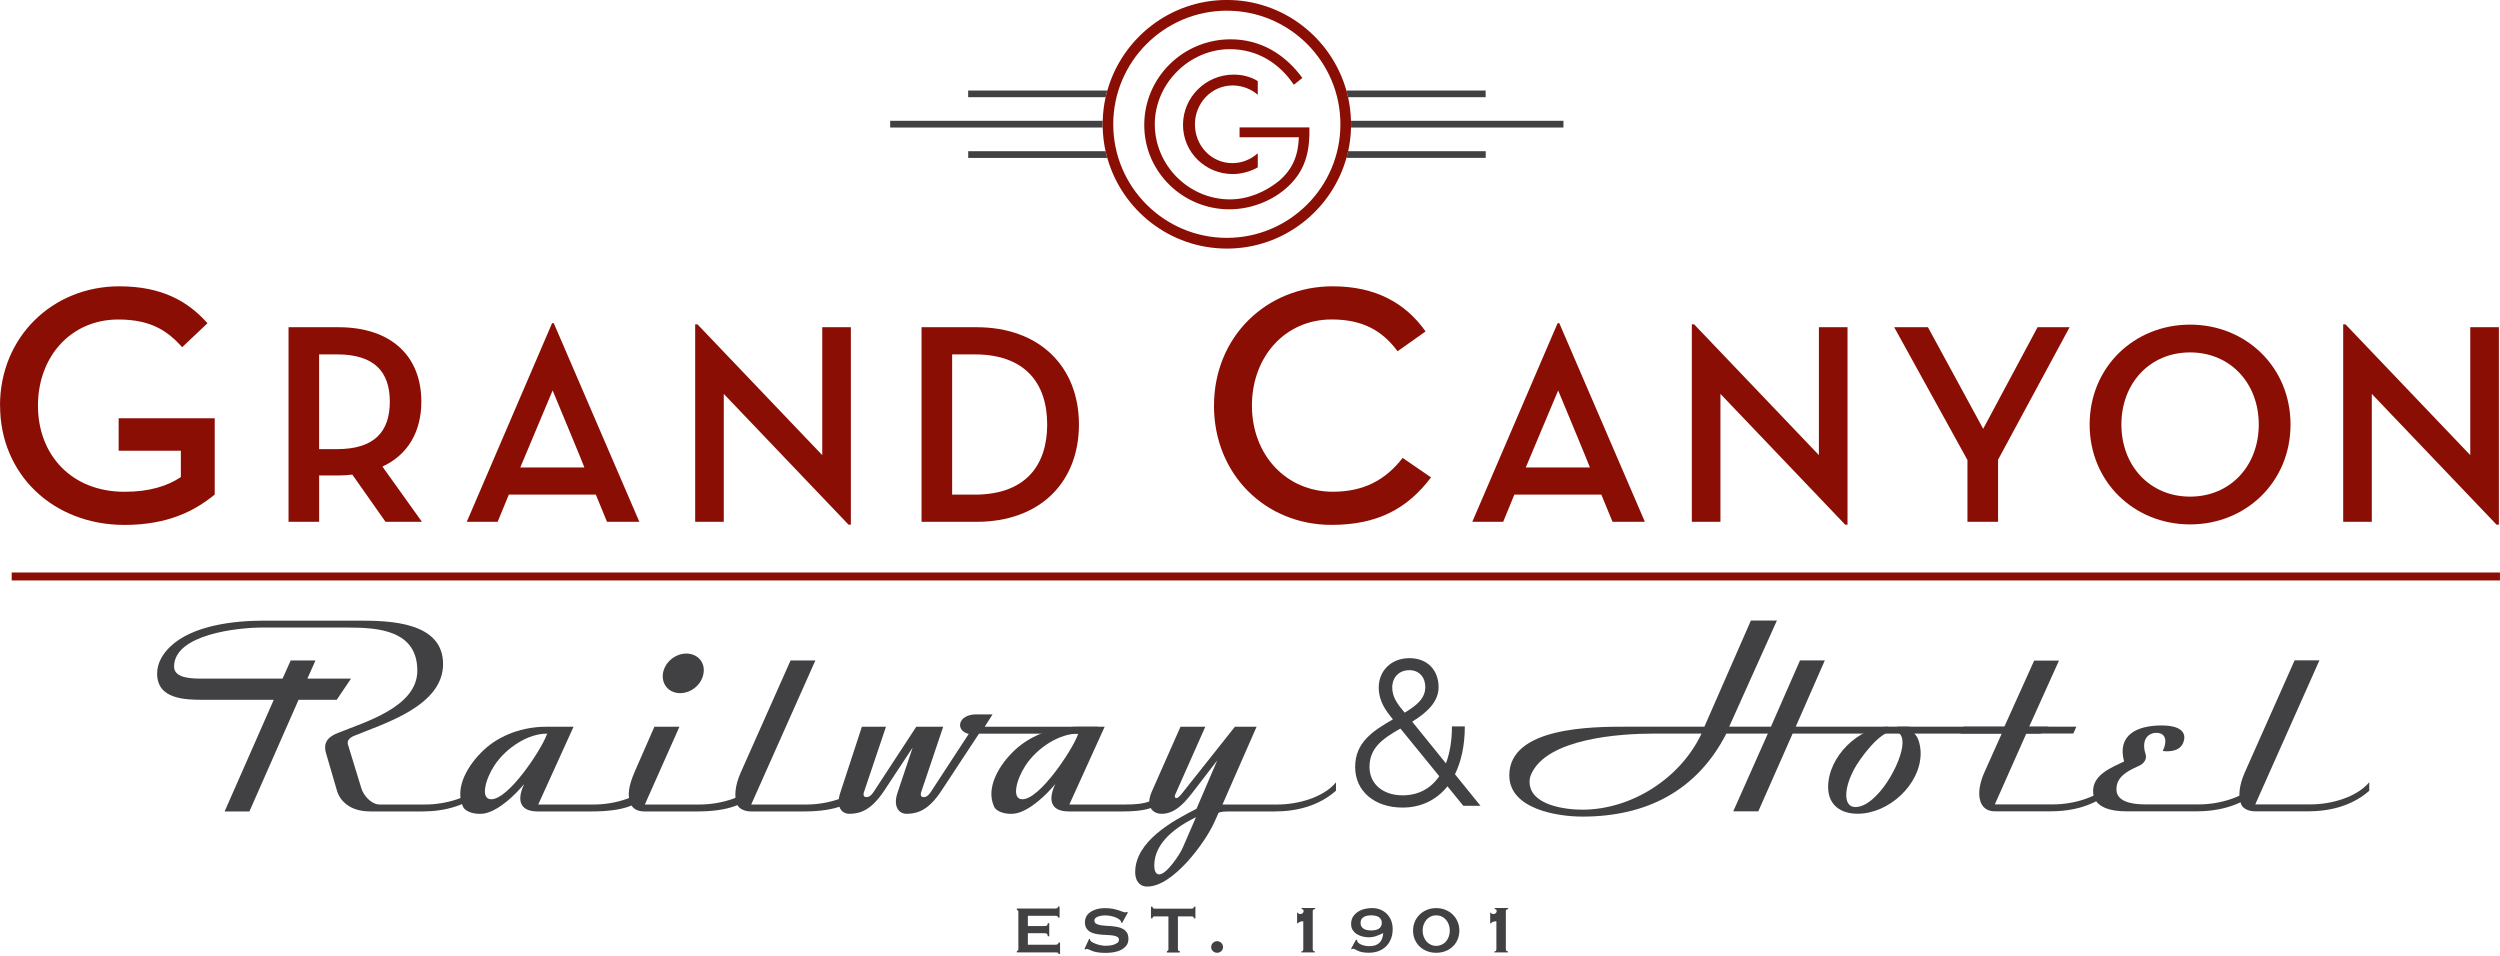 <?xml version="1.0" encoding="UTF-8"?> <svg xmlns="http://www.w3.org/2000/svg" width="450" height="172" viewBox="0 0 450 172" fill="none"><g clip-path="url(#clip0_2_259)"><path d="M174.269 16.291V17.5H198.996C199.089 17.093 199.196 16.692 199.311 16.291H174.269Z" fill="#414042"></path><path d="M198.481 21.75H160.231V22.96H198.481C198.481 22.767 198.452 22.573 198.452 22.38C198.452 22.173 198.481 21.965 198.481 21.75Z" fill="#414042"></path><path d="M174.276 27.217V28.426H199.304C199.189 28.025 199.082 27.625 198.989 27.217H174.276Z" fill="#414042"></path><path d="M267.417 17.5V16.291H242.347C242.461 16.692 242.569 17.093 242.654 17.5H267.417Z" fill="#414042"></path><path d="M243.177 22.96H281.419V21.75H243.177C243.177 21.958 243.205 22.166 243.205 22.38C243.205 22.573 243.177 22.767 243.177 22.96Z" fill="#414042"></path><path d="M267.431 28.419V27.21H242.662C242.569 27.617 242.461 28.018 242.347 28.419H267.424H267.431Z" fill="#414042"></path><path d="M226.406 17.071C225.175 15.976 223.494 15.383 221.877 15.383C218.028 15.383 215.087 18.595 215.087 22.394C215.087 26.194 217.999 29.363 221.827 29.363C223.508 29.363 225.125 28.726 226.399 27.589V30.122C225.075 30.894 223.394 31.331 221.891 31.331C216.997 31.331 212.941 27.439 212.941 22.473C212.941 17.508 217.019 13.429 222.07 13.429C223.573 13.429 225.104 13.794 226.399 14.596V17.078L226.406 17.071Z" fill="#8B0E04"></path><path d="M223.122 24.705H233.797C233.675 27.947 232.731 30.436 230.162 32.611C227.708 34.586 224.589 35.888 221.383 35.888C213.949 35.888 207.861 29.721 207.861 22.366C207.861 15.011 214.107 8.85 221.383 8.85C226.206 8.85 230.241 11.297 232.888 15.254L234.426 14.03C231.307 9.766 226.921 7.076 221.498 7.076C212.962 7.076 205.965 13.952 205.965 22.495C205.965 31.037 213.005 37.677 221.262 37.677C225.454 37.677 229.719 35.938 232.566 32.855C235.213 29.971 235.772 26.687 235.693 22.931H223.122V24.713V24.705Z" fill="#8B0E04"></path><path d="M243.205 22.373C243.205 22.166 243.177 21.958 243.177 21.743C243.134 20.291 242.962 18.867 242.654 17.493C242.569 17.086 242.454 16.685 242.347 16.284C239.685 6.897 231.064 -0.007 220.839 -0.007C210.615 -0.007 201.987 6.897 199.325 16.284C199.211 16.685 199.103 17.086 199.01 17.493C198.703 18.867 198.531 20.291 198.488 21.743C198.488 21.951 198.459 22.158 198.459 22.373C198.459 22.566 198.488 22.759 198.488 22.953C198.524 24.412 198.695 25.836 198.996 27.21C199.089 27.617 199.196 28.018 199.311 28.419C201.958 37.82 210.594 44.746 220.839 44.746C231.085 44.746 239.714 37.82 242.361 28.419C242.476 28.018 242.583 27.617 242.676 27.21C242.984 25.836 243.148 24.412 243.184 22.953C243.184 22.759 243.212 22.566 243.212 22.373H243.205ZM220.832 42.814C209.556 42.814 200.384 33.642 200.384 22.373C200.384 11.104 209.556 1.925 220.832 1.925C232.108 1.925 241.274 11.097 241.274 22.373C241.274 33.649 232.101 42.814 220.832 42.814Z" fill="#8B0E04"></path><path d="M0 73.007C0 60.637 9.473 51.536 21.471 51.536C29.227 51.536 33.899 54.305 37.348 58.183L32.797 62.49C30.272 59.721 27.381 57.51 21.293 57.51C12.8 57.51 6.833 64.157 6.833 73.014C6.833 81.872 12.864 88.519 22.402 88.519C26.952 88.519 30.157 87.474 32.554 85.872V81.135H21.357V75.29H38.65V89.013C35.144 91.903 30.279 94.486 22.409 94.486C9.552 94.486 0.014 85.378 0.014 73.014L0 73.007Z" fill="#8B0E04"></path><path d="M75.934 93.928H69.394L63.42 85.428C62.647 85.528 61.774 85.585 60.894 85.585H57.446V93.928H51.937V58.898H60.901C70.532 58.898 75.841 64.207 75.841 72.292C75.841 77.701 73.422 81.872 68.836 83.983L75.948 93.928H75.934ZM60.687 80.842C67.434 80.842 70.167 77.651 70.167 72.292C70.167 66.933 67.384 63.792 60.687 63.792H57.439V80.842H60.687Z" fill="#8B0E04"></path><path d="M89.585 93.928H84.019L99.373 58.175H99.68L115.085 93.928H109.261L107.25 89.034H91.588L89.578 93.928H89.585ZM99.473 70.281L93.649 84.14H105.19C105.24 84.14 99.473 70.281 99.473 70.281V70.281Z" fill="#8B0E04"></path><path d="M130.281 70.904V93.928H125.13V58.383H125.545L148.004 81.922V58.898H153.155V94.443H152.74L130.281 70.904V70.904Z" fill="#8B0E04"></path><path d="M165.876 58.898H175.764C187.198 58.898 194.209 66.06 194.209 76.413C194.209 86.766 187.255 93.928 175.764 93.928H165.876V58.898ZM175.457 89.034C184.522 89.034 188.493 83.833 188.493 76.413C188.493 68.994 184.529 63.792 175.457 63.792H171.386V89.034H175.457V89.034Z" fill="#8B0E04"></path><path d="M218.521 73.007C218.521 60.637 227.937 51.536 239.871 51.536C247.627 51.536 252.979 54.548 256.606 59.657L251.562 63.227C248.793 59.471 245.223 57.503 239.685 57.503C231.378 57.503 225.347 64.15 225.347 73.007C225.347 81.865 231.5 88.512 239.928 88.512C245.345 88.512 249.344 86.48 252.478 82.423L257.586 85.929C253.279 91.653 247.806 94.479 239.678 94.479C227.744 94.479 218.514 85.371 218.514 73.007H218.521Z" fill="#8B0E04"></path><path d="M270.58 93.928H265.013L280.367 58.175H280.675L296.079 93.928H290.255L288.245 89.034H272.583L270.572 93.928H270.58ZM280.467 70.281L274.643 84.14H286.184C286.234 84.14 280.467 70.281 280.467 70.281Z" fill="#8B0E04"></path><path d="M309.68 70.904V93.928H304.529V58.383H304.944L327.403 81.922V58.898H332.554V94.443H332.139L309.68 70.904Z" fill="#8B0E04"></path><path d="M340.947 58.898H347.028L356.974 77.186L366.761 58.898H372.528L359.649 82.752V93.928H354.14V82.802L340.954 58.898H340.947Z" fill="#8B0E04"></path><path d="M376.134 76.413C376.134 66.06 384.169 58.433 394.214 58.433C404.259 58.433 412.294 66.06 412.294 76.413C412.294 86.766 404.259 94.393 394.214 94.393C384.169 94.393 376.134 86.766 376.134 76.413V76.413ZM406.578 76.413C406.578 68.994 401.476 63.434 394.214 63.434C386.952 63.434 381.851 69.001 381.851 76.413C381.851 83.825 386.952 89.392 394.214 89.392C401.476 89.392 406.578 83.825 406.578 76.413Z" fill="#8B0E04"></path><path d="M426.926 70.904V93.928H421.774V58.383H422.189L444.648 81.922V58.898H449.8V94.443H449.385L426.926 70.904Z" fill="#8B0E04"></path><path d="M342.936 132.049H322.673L316.492 146.043H311.984L318.209 132.049H310.739C305.416 142.437 296.229 146.988 284.853 146.988C280.26 146.988 271.674 145.614 271.674 139.561C271.674 130.847 286.656 130.804 292.666 130.804H306.79L315.161 111.7H319.84L311.254 130.804H318.767L324.004 118.87H328.469L323.232 130.804H343.666L342.936 132.049ZM297.603 132.049C291.593 132.049 278.457 132.907 275.624 139.347C275.409 139.776 275.323 140.248 275.323 140.72C275.323 144.927 281.72 145.743 284.81 145.743C293.697 145.743 302.497 140.076 306.275 132.049H297.603Z" fill="#414042"></path><path d="M366.926 132.049H344.56C345.419 132.693 345.719 134.581 345.719 135.569C345.719 141.235 339.967 146.473 334.386 146.473C331.295 146.473 329.063 144.884 329.063 141.665C329.063 136.17 334.601 130.804 339.881 130.804L340.611 131.662C338.292 131.662 334.558 136.814 333.656 138.617C332.969 139.948 332.325 141.622 332.325 143.124C332.325 144.197 332.712 145.271 333.957 145.271C337.863 145.271 342.456 137.2 342.456 133.68C342.456 131.834 341.469 132.134 341.469 131.19C341.469 131.061 341.469 130.932 341.512 130.804H368.686C368.686 131.705 367.656 132.049 366.926 132.049V132.049Z" fill="#414042"></path><path d="M369.115 146.036H359.027C356.194 146.036 355.464 142.902 357.181 139.039L360.315 132.041H352.888L353.446 130.797H360.787L366.153 118.905H370.618L365.252 130.797H373.751L373.193 132.041H364.736L359.07 144.791H369.544C373.365 144.791 377.873 143.46 380.105 140.799V142.344C378.431 143.804 375.082 146.036 369.115 146.036V146.036Z" fill="#414042"></path><path d="M395.388 146.036H382.681C380.577 146.036 376.671 145.607 376.756 142.301C376.842 139.339 380.148 138.137 382.337 137.064C381.049 132.299 384.655 130.582 389.077 130.582C392.597 130.582 393.67 131.913 392.984 133.673C392.211 135.69 389.292 135.175 389.292 135.175C389.978 133.844 390.15 131.913 388.133 131.913C386.63 131.913 385.385 133.201 386.201 135.733C386.458 136.549 386.072 137.408 384.87 137.923C382.165 139.082 380.921 140.284 380.964 142.13C381.006 143.632 382.251 144.791 386.287 144.791H395.817C399.595 144.791 404.188 143.461 406.42 140.799V142.344C404.746 143.847 401.355 146.036 395.388 146.036V146.036Z" fill="#414042"></path><path d="M415.478 146.036H405.905C404.832 146.036 403.759 145.607 403.415 144.791C402.857 143.546 402.986 141.443 404.059 139.039L413.031 118.862H417.496L405.948 144.791H415.907C419.728 144.791 424.236 143.461 426.468 140.799V142.344C424.794 143.804 421.445 146.036 415.478 146.036V146.036Z" fill="#414042"></path><path d="M87.095 142.28C84.09 144.984 80.098 146.058 76.105 146.058H66.661C62.154 146.058 60.952 143.267 60.694 142.452L58.676 135.54C58.032 133.308 59.535 132.449 60.823 131.934C65.545 130.002 75.118 127.298 75.118 120.73C75.118 113.475 68.164 112.96 62.669 112.96H47.129C42.879 112.96 31.331 114.162 31.331 120C31.331 122.189 34.851 122.146 36.353 122.146H50.863L52.323 118.884H56.788L55.328 122.146H63.184L60.608 125.967H53.74L44.896 146.058H40.432L49.275 125.967H36.74C33.306 125.967 28.283 125.881 28.283 121.245C28.283 119.313 29.313 117.682 30.644 116.394C34.679 112.53 42.192 111.715 47.515 111.715H64.729C70.224 111.715 79.754 111.972 79.754 119.528C79.754 127.083 69.151 130.217 63.742 132.449C63.012 132.75 62.411 133.265 62.626 133.995L65.03 141.851C65.416 143.181 66.833 144.813 68.335 144.813H76.535C80.055 144.813 84.734 143.654 87.138 140.82L87.095 142.28V142.28Z" fill="#414042"></path><path d="M106.456 146.058H96.754C93.921 146.058 92.805 144.426 94.35 141.121C92.805 143.01 89.885 145.843 87.31 146.401C85.85 146.702 83.79 146.272 83.317 145.156C81.772 141.722 84.305 137.601 87.052 135.025C90.057 132.192 94.307 130.818 98.214 130.818H103.236L96.883 144.813H106.885C110.706 144.813 115.256 143.482 117.489 140.82L116.294 143.31C114.62 144.813 112.423 146.058 106.456 146.058V146.058ZM89.027 137.73C87.353 140.262 86.408 143.868 88.426 143.868C91.603 143.868 97.441 134.896 98.343 132.406L98.514 132.063C95.209 131.977 91.173 134.51 89.027 137.73Z" fill="#414042"></path><path d="M125.516 146.058H115.986C114.827 146.058 113.969 145.628 113.582 144.813C112.852 143.31 113.11 141.507 114.312 138.76L117.789 130.818H122.297L116.072 144.813H125.946C129.766 144.813 134.317 143.482 136.549 140.82L135.648 143.088C133.973 144.548 131.526 146.058 125.516 146.058V146.058ZM122.425 124.765C120.408 124.765 119.034 123.177 119.335 121.202C119.635 119.227 121.524 117.639 123.542 117.639C125.559 117.639 126.976 119.227 126.632 121.202C126.332 123.177 124.443 124.765 122.425 124.765Z" fill="#414042"></path><path d="M144.748 146.058H135.175C134.102 146.058 133.029 145.628 132.685 144.813C132.127 143.568 132.256 141.464 133.329 139.06L142.301 118.884H146.766L135.218 144.813H145.178C148.998 144.813 153.506 143.482 155.738 140.82L154.858 143.067C153.184 144.527 150.715 146.058 144.748 146.058Z" fill="#414042"></path><path d="M195.533 132.063H176.215L169.518 142.237C167.2 145.8 165.225 146.444 163.294 146.487C161.705 146.53 160.761 145.113 161.534 142.752L164.281 134.553L159.215 142.237C156.854 145.8 154.922 146.444 152.991 146.487C151.402 146.53 150.458 145.113 151.231 142.752L155.137 130.818H159.473L155.481 142.666C155.481 142.666 155.223 143.482 155.953 143.482C156.296 143.482 156.725 143.353 157.284 142.495L164.925 130.818H169.776L165.783 142.666C165.783 142.666 165.526 143.482 166.256 143.482C166.599 143.482 167.028 143.353 167.586 142.495L174.369 132.106C171.879 131.505 172.394 128.586 175.743 128.586H178.662L177.245 130.818H197.637C197.637 130.818 197.207 132.063 195.533 132.063Z" fill="#414042"></path><path d="M202.058 146.058H192.356C189.523 146.058 188.407 144.426 189.952 141.121C188.407 143.01 185.488 145.843 182.912 146.401C181.452 146.702 179.392 146.272 178.92 145.156C177.374 141.722 179.907 137.601 182.654 135.025C185.659 132.192 189.909 130.818 193.816 130.818H198.839L192.485 144.813H202.487C206.308 144.813 208.032 144.305 210.265 141.643V143.189C208.591 144.691 208.025 146.058 202.058 146.058V146.058ZM184.629 137.73C182.955 140.262 182.01 143.868 184.028 143.868C187.205 143.868 193.043 134.896 193.945 132.406L194.116 132.063C190.811 131.977 186.776 134.51 184.629 137.73V137.73Z" fill="#414042"></path><path d="M229.49 146.058H221.076C220.518 146.058 219.917 146.101 219.358 146.272L218.586 147.989C216.954 151.638 211.159 159.58 206.523 159.58C205.02 159.58 204.333 158.421 204.333 157.004C204.333 151.424 211.116 147.732 215.366 145.585L219.101 136.871L214.98 142.237C213.52 144.126 211.717 146.487 209.098 146.487C207.768 146.487 206.866 145.671 206.866 144.298C206.866 143.697 207.081 143.053 207.338 142.452L212.49 130.818H216.954C216.396 132.106 211.545 143.01 211.545 143.01C211.417 143.31 211.374 143.654 211.803 143.654C212.103 143.654 212.79 142.795 213.048 142.452L222.278 130.818H226.184L220.045 144.813H229.919C233.439 144.813 238.118 143.654 240.479 140.82V142.323C237.431 145.027 233.482 146.058 229.49 146.058V146.058ZM207.768 155.802C207.768 156.403 207.896 157.391 208.669 157.391C210 157.391 212.404 153.742 212.876 152.626L215.28 147.088C211.889 148.762 207.768 151.553 207.768 155.802Z" fill="#414042"></path><path d="M260.269 137.4C260.963 135.583 261.35 133.344 261.35 130.754H263.668C263.668 134.195 263.01 137.093 261.894 139.368L266.494 145.049H263.403L260.541 141.536C258.574 144.011 255.748 145.364 252.464 145.364C247.477 145.364 243.928 142.466 243.928 138.059C243.928 133.651 247.055 131.605 250.725 129.48L250.26 128.901C248.75 127.047 248.171 125.423 248.171 123.763C248.171 120.787 250.374 118.469 253.694 118.469C257.014 118.469 258.946 120.708 258.946 123.685C258.946 126.232 257.014 128.164 254.195 129.902L260.262 137.4H260.269ZM252.077 131.14C248.793 132.993 246.511 134.653 246.511 138.059C246.511 141.185 249.022 143.16 252.464 143.16C255.283 143.16 257.522 141.965 259.067 139.719L252.077 131.14V131.14ZM256.556 123.685C256.556 121.946 255.476 120.63 253.694 120.63C251.798 120.63 250.603 121.946 250.603 123.756C250.603 125.109 251.219 126.268 252.149 127.427L252.843 128.278C255.047 126.962 256.549 125.688 256.549 123.678L256.556 123.685Z" fill="#414042"></path><path d="M190.453 165.175C190.453 165.068 190.41 164.982 190.324 164.925C190.238 164.868 190.088 164.839 189.881 164.839H185.015V166.692H187.963C188.164 166.692 188.321 166.663 188.428 166.606C188.536 166.549 188.593 166.406 188.593 166.177H188.865V168.524H188.593C188.593 168.295 188.536 168.144 188.428 168.08C188.321 168.016 188.164 167.98 187.963 167.98H185.015V170.048H190.031C190.181 170.048 190.303 170.012 190.396 169.94C190.489 169.869 190.539 169.776 190.539 169.654H190.811V171.722H190.539C190.539 171.572 190.489 171.486 190.396 171.464C190.303 171.443 190.181 171.436 190.031 171.436H183.034V171.164C183.105 171.164 183.17 171.142 183.22 171.099C183.277 171.056 183.306 170.985 183.306 170.899V164.073C183.306 163.98 183.277 163.916 183.22 163.873C183.162 163.83 183.105 163.809 183.034 163.809V163.537H189.881C190.088 163.537 190.238 163.508 190.324 163.437C190.41 163.372 190.453 163.286 190.453 163.179H190.725V165.161H190.453V165.175Z" fill="#414042"></path><path d="M196.041 168.967L196.191 169.039C196.191 169.132 196.213 169.21 196.249 169.282C196.32 169.404 196.456 169.518 196.663 169.633C196.871 169.747 197.107 169.847 197.372 169.94C197.637 170.033 197.916 170.105 198.209 170.155C198.502 170.212 198.76 170.241 198.989 170.241C199.161 170.241 199.382 170.226 199.647 170.205C199.919 170.184 200.184 170.126 200.441 170.048C200.699 169.969 200.928 169.854 201.121 169.718C201.314 169.575 201.407 169.397 201.407 169.16C201.407 168.924 201.321 168.76 201.142 168.652C200.964 168.545 200.735 168.459 200.448 168.409C200.162 168.359 199.84 168.323 199.468 168.309C199.103 168.295 198.731 168.273 198.345 168.245C197.966 168.216 197.594 168.166 197.222 168.094C196.857 168.023 196.528 167.908 196.241 167.744C195.955 167.579 195.726 167.35 195.547 167.071C195.368 166.785 195.283 166.413 195.283 165.955C195.283 165.647 195.354 165.34 195.497 165.039C195.64 164.739 195.862 164.474 196.163 164.245C196.463 164.016 196.842 163.83 197.307 163.68C197.765 163.537 198.309 163.465 198.932 163.465C199.461 163.465 199.926 163.508 200.312 163.587C200.699 163.666 201.042 163.751 201.328 163.844C201.615 163.937 201.858 164.023 202.051 164.102C202.244 164.181 202.409 164.224 202.538 164.224C202.681 164.224 202.781 164.195 202.838 164.131L203.017 164.252L201.979 166.134L201.829 166.077C201.808 165.934 201.772 165.819 201.708 165.733C201.629 165.612 201.493 165.497 201.307 165.383C201.121 165.268 200.906 165.168 200.656 165.075C200.405 164.982 200.134 164.91 199.847 164.86C199.554 164.803 199.268 164.775 198.974 164.775C198.753 164.775 198.524 164.789 198.288 164.825C198.052 164.86 197.837 164.91 197.651 164.982C197.458 165.054 197.3 165.147 197.179 165.261C197.05 165.376 196.993 165.519 196.993 165.69C196.993 165.934 197.078 166.112 197.257 166.234C197.436 166.356 197.665 166.442 197.951 166.506C198.238 166.563 198.56 166.606 198.932 166.628C199.296 166.649 199.668 166.671 200.055 166.706C200.434 166.735 200.806 166.792 201.178 166.864C201.543 166.942 201.872 167.057 202.158 167.221C202.445 167.386 202.673 167.608 202.852 167.887C203.031 168.166 203.117 168.531 203.117 168.982C203.117 169.504 202.981 169.926 202.702 170.255C202.423 170.584 202.087 170.849 201.672 171.035C201.264 171.228 200.82 171.35 200.341 171.421C199.869 171.486 199.425 171.521 199.01 171.521C198.438 171.521 197.959 171.486 197.572 171.421C197.186 171.357 196.864 171.278 196.613 171.178C196.356 171.085 196.156 170.999 196.005 170.92C195.855 170.842 195.726 170.806 195.612 170.806C195.54 170.806 195.476 170.849 195.419 170.928L195.211 170.806L196.041 168.989V168.967Z" fill="#414042"></path><path d="M212.354 171.185V171.457H210.043V171.185C210.114 171.185 210.179 171.164 210.229 171.121C210.286 171.078 210.315 171.006 210.315 170.921V164.946H207.839C207.746 164.946 207.66 164.975 207.575 165.018C207.489 165.068 207.446 165.161 207.446 165.304H207.174V163.201H207.446C207.446 163.337 207.489 163.437 207.575 163.487C207.66 163.537 207.746 163.558 207.839 163.558H214.508C214.593 163.558 214.686 163.537 214.772 163.487C214.858 163.437 214.901 163.344 214.901 163.201H215.173V165.304H214.901C214.901 165.161 214.858 165.068 214.772 165.018C214.686 164.968 214.601 164.946 214.508 164.946H212.025V170.921C212.025 171.099 212.132 171.192 212.354 171.192V171.185Z" fill="#414042"></path><path d="M218.328 169.726C218.536 169.518 218.786 169.411 219.079 169.411C219.373 169.411 219.623 169.518 219.831 169.726C220.038 169.933 220.145 170.184 220.145 170.477C220.145 170.77 220.038 171.014 219.831 171.207C219.623 171.4 219.373 171.5 219.079 171.5C218.786 171.5 218.536 171.4 218.328 171.207C218.121 171.014 218.013 170.77 218.013 170.477C218.013 170.184 218.121 169.933 218.328 169.726Z" fill="#414042"></path><path d="M234.212 171.271C234.312 171.271 234.398 171.243 234.477 171.185C234.548 171.128 234.591 171.021 234.591 170.849V165.834C234.519 165.834 234.441 165.834 234.341 165.848C234.248 165.855 234.155 165.876 234.062 165.898C233.969 165.927 233.89 165.955 233.811 166.005C233.732 166.048 233.682 166.113 233.654 166.191H233.475V164.295H233.654C233.654 164.388 233.697 164.446 233.79 164.481C233.883 164.517 233.969 164.531 234.047 164.531C234.219 164.531 234.362 164.481 234.477 164.374C234.591 164.267 234.648 164.138 234.648 163.988C234.648 163.845 234.62 163.759 234.548 163.716C234.484 163.673 234.398 163.644 234.283 163.623V163.444H236.716V163.623C236.594 163.644 236.494 163.68 236.415 163.73C236.337 163.78 236.294 163.852 236.294 163.952V170.835C236.294 171.006 236.337 171.121 236.415 171.171C236.494 171.228 236.587 171.257 236.687 171.257V171.436H234.212V171.257V171.271Z" fill="#414042"></path><path d="M244.1 169.125L244.279 169.218C244.279 169.268 244.279 169.325 244.3 169.397C244.314 169.468 244.343 169.525 244.386 169.575C244.486 169.704 244.622 169.819 244.794 169.912C244.965 170.005 245.144 170.083 245.345 170.148C245.538 170.205 245.738 170.248 245.938 170.277C246.139 170.305 246.318 170.312 246.482 170.312C248.049 170.312 248.879 169.525 248.979 167.951C248.557 168.159 248.135 168.338 247.713 168.488C247.291 168.638 246.847 168.71 246.389 168.71C246.024 168.71 245.652 168.667 245.273 168.574C244.894 168.481 244.55 168.345 244.243 168.152C243.935 167.958 243.685 167.715 243.492 167.415C243.298 167.114 243.198 166.756 243.198 166.334C243.198 165.826 243.313 165.39 243.534 165.025C243.763 164.667 244.057 164.367 244.414 164.131C244.772 163.895 245.18 163.723 245.624 163.615C246.067 163.508 246.511 163.451 246.954 163.451C247.505 163.451 248.006 163.544 248.464 163.73C248.922 163.916 249.316 164.174 249.645 164.51C249.974 164.846 250.231 165.247 250.41 165.705C250.589 166.163 250.682 166.671 250.682 167.221C250.682 167.873 250.582 168.459 250.374 168.989C250.167 169.518 249.874 169.969 249.494 170.341C249.115 170.72 248.664 170.999 248.135 171.2C247.613 171.393 247.019 171.493 246.368 171.493C245.917 171.493 245.531 171.457 245.216 171.393C244.901 171.328 244.636 171.25 244.429 171.149C244.221 171.056 244.05 170.971 243.921 170.892C243.792 170.82 243.685 170.777 243.606 170.777C243.499 170.777 243.398 170.806 243.32 170.87L243.198 170.763L244.1 169.11V169.125ZM246.103 164.825C245.874 164.868 245.667 164.946 245.488 165.046C245.309 165.154 245.166 165.29 245.058 165.469C244.951 165.64 244.901 165.862 244.901 166.12C244.901 166.377 244.951 166.599 245.058 166.771C245.166 166.942 245.309 167.086 245.488 167.193C245.667 167.3 245.874 167.372 246.103 167.415C246.332 167.458 246.568 167.479 246.811 167.479C247.055 167.479 247.291 167.458 247.52 167.415C247.749 167.372 247.956 167.293 248.135 167.193C248.314 167.093 248.457 166.95 248.564 166.771C248.672 166.599 248.722 166.377 248.722 166.12C248.722 165.862 248.672 165.64 248.564 165.469C248.457 165.297 248.314 165.154 248.135 165.046C247.956 164.939 247.749 164.868 247.52 164.825C247.291 164.782 247.055 164.76 246.811 164.76C246.568 164.76 246.332 164.782 246.103 164.825Z" fill="#414042"></path><path d="M260.148 163.759C260.656 163.959 261.092 164.238 261.472 164.603C261.844 164.961 262.144 165.39 262.359 165.884C262.573 166.377 262.681 166.914 262.681 167.508C262.681 168.102 262.573 168.638 262.359 169.132C262.144 169.626 261.851 170.048 261.472 170.398C261.092 170.756 260.656 171.028 260.148 171.214C259.64 171.407 259.103 171.5 258.517 171.5C257.93 171.5 257.393 171.407 256.885 171.214C256.377 171.021 255.941 170.749 255.562 170.398C255.182 170.041 254.889 169.618 254.674 169.132C254.46 168.638 254.352 168.102 254.352 167.508C254.352 166.914 254.46 166.377 254.674 165.884C254.889 165.39 255.182 164.968 255.562 164.603C255.934 164.245 256.377 163.959 256.885 163.759C257.393 163.558 257.93 163.458 258.517 163.458C259.103 163.458 259.64 163.558 260.148 163.759ZM257.544 164.968C257.243 165.111 256.985 165.297 256.771 165.547C256.556 165.791 256.384 166.084 256.263 166.42C256.134 166.756 256.077 167.114 256.077 167.508C256.077 167.901 256.141 168.259 256.263 168.595C256.392 168.932 256.556 169.218 256.771 169.468C256.985 169.711 257.243 169.905 257.544 170.048C257.844 170.191 258.173 170.255 258.524 170.255C258.874 170.255 259.196 170.184 259.497 170.048C259.797 169.905 260.055 169.719 260.269 169.468C260.484 169.225 260.656 168.932 260.777 168.595C260.906 168.259 260.964 167.901 260.964 167.508C260.964 167.114 260.899 166.756 260.777 166.42C260.656 166.084 260.484 165.798 260.269 165.547C260.055 165.304 259.797 165.111 259.497 164.968C259.196 164.825 258.874 164.76 258.524 164.76C258.173 164.76 257.844 164.832 257.544 164.968Z" fill="#414042"></path><path d="M268.97 171.271C269.07 171.271 269.156 171.243 269.234 171.185C269.313 171.128 269.349 171.021 269.349 170.849V165.834C269.277 165.834 269.199 165.834 269.098 165.848C269.005 165.855 268.912 165.876 268.819 165.898C268.726 165.927 268.648 165.955 268.569 166.005C268.49 166.048 268.44 166.113 268.412 166.191H268.233V164.295H268.412C268.412 164.388 268.455 164.446 268.548 164.481C268.633 164.517 268.719 164.531 268.805 164.531C268.977 164.531 269.12 164.481 269.234 164.374C269.349 164.267 269.406 164.138 269.406 163.988C269.406 163.845 269.37 163.759 269.306 163.716C269.242 163.673 269.156 163.644 269.041 163.623V163.444H271.474V163.623C271.352 163.644 271.252 163.68 271.173 163.73C271.095 163.78 271.052 163.852 271.052 163.952V170.835C271.052 171.006 271.088 171.121 271.173 171.171C271.252 171.228 271.345 171.257 271.445 171.257V171.436H268.97V171.257V171.271Z" fill="#414042"></path><path d="M449.993 103.05H2.104V104.481H449.993V103.05Z" fill="#8B0E04"></path></g><defs><clipPath id="clip0_2_259"><rect width="450" height="171.743" fill="white"></rect></clipPath></defs></svg> 